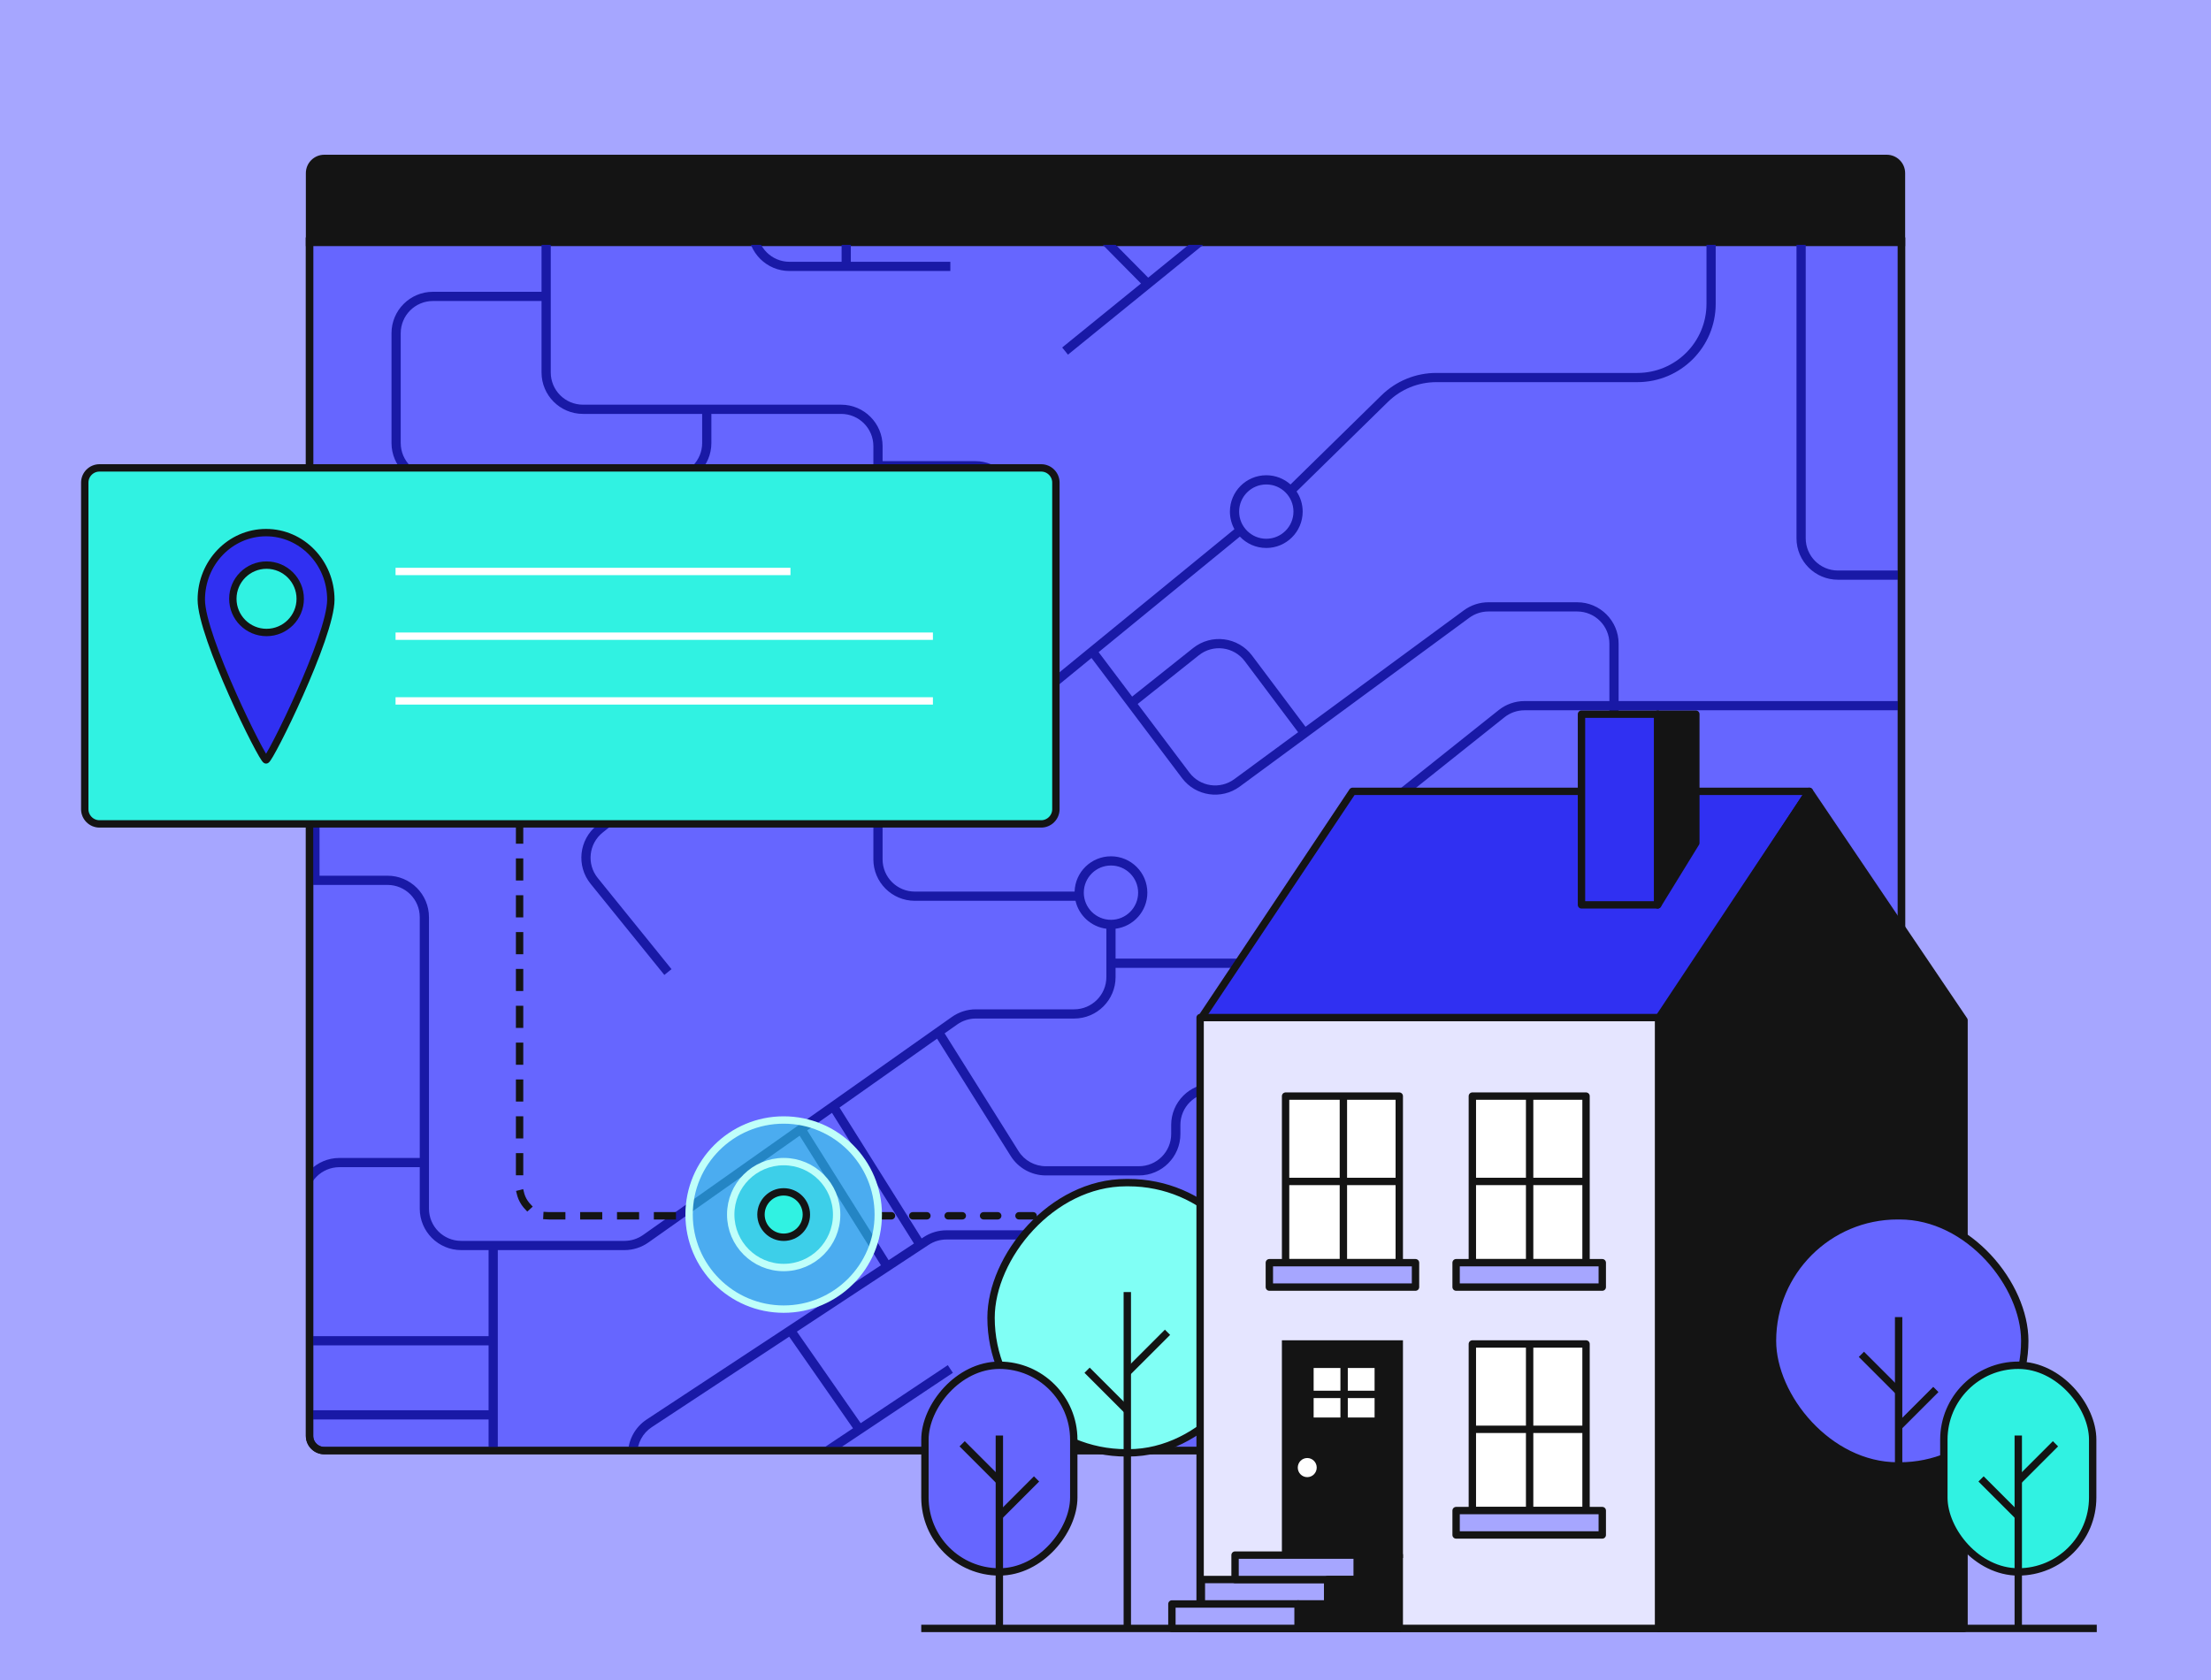 <svg width="600" height="456" viewBox="0 0 600 456" fill="none" xmlns="http://www.w3.org/2000/svg">
<rect width="600" height="456" fill="#A6A6FF"/>
<path d="M84 65.456H516V389.733C516 391.942 514.209 393.733 512 393.733H88C85.791 393.733 84 391.942 84 389.733V65.456Z" fill="#6666FF" stroke="#141414" stroke-width="2"/>
<path d="M84 47C84 44.791 85.791 43 88 43H512C514.209 43 516 44.791 516 47V65.794H84V47Z" fill="#141414" stroke="#141414" stroke-width="2"/>
<g clip-path="url(#clip0_1117_11731)">
<path fill-rule="evenodd" clip-rule="evenodd" d="M230.885 71.058V-1.911H228.385V71.058H214.249C209.416 71.058 205.499 67.14 205.499 62.308V49.268C205.499 43.055 200.462 38.018 194.249 38.018H176.281V2.399H173.781V38.018H149.457V9.581H146.957V79.199H117.494C111.281 79.199 106.244 84.236 106.244 90.449V120.248C106.244 126.461 111.281 131.498 117.494 131.498H181.796C188.009 131.498 193.046 126.461 193.046 120.248V112.344H228.257C233.089 112.344 237.007 116.262 237.007 121.094L237.007 187.493C232.145 188.108 228.385 192.256 228.385 197.284C228.385 202.312 232.146 206.461 237.007 207.075V220.933H212.305C209.232 220.933 206.384 219.321 204.803 216.686L173.268 164.145C171.235 160.757 167.573 158.685 163.622 158.685H67.738V161.185H84.211V237.693H68.217V240.193H105.158C109.99 240.193 113.908 244.11 113.908 248.943V314.306H92.107C85.894 314.306 80.857 319.343 80.857 325.556V409.594H65.822V412.094H170.428V437.396C165.915 437.744 162.252 441.127 161.478 445.507H130.905C124.692 445.507 119.655 450.543 119.655 456.757V465.138H100.25C94.037 465.138 89 470.175 89 476.388V510.975C89 517.188 94.037 522.225 100.25 522.225H132.401V519.725H100.25C95.418 519.725 91.5 515.808 91.5 510.975V476.388C91.5 471.556 95.418 467.638 100.25 467.638H119.655V482.725C119.655 488.938 124.692 493.975 130.905 493.975H176.655V511.018C176.655 513.374 175.705 515.63 174.019 517.277L155.956 534.924L157.703 536.712L175.766 519.065C177.933 516.948 179.155 514.047 179.155 511.018V493.975H198.081C202.913 493.975 206.831 497.892 206.831 502.725V552.1H209.331V502.725C209.331 496.511 204.294 491.475 198.081 491.475H130.905C126.073 491.475 122.155 487.557 122.155 482.725V456.757C122.155 451.924 126.073 448.007 130.905 448.007H161.357C161.751 453.097 166.007 457.104 171.199 457.104C176.391 457.104 180.647 453.097 181.041 448.006H220.33C222.587 448.006 224.791 447.328 226.657 446.059L248.811 430.992L261.37 447.941C264.283 451.872 263.406 457.428 259.424 460.271L237.531 475.904L238.984 477.939L260.877 462.306C265.997 458.65 267.124 451.507 263.379 446.453L250.88 429.584L280.003 409.778C281.454 408.791 283.168 408.263 284.923 408.263H307.897V446.812C307.897 453.025 312.934 458.062 319.147 458.062H340.468V490.863C340.468 495.696 336.55 499.613 331.718 499.613H315.108C314.493 494.753 310.343 490.996 305.315 490.996C300.287 490.996 296.137 494.754 295.522 499.614H281.786C275.573 499.614 270.536 504.651 270.536 510.864V546.832H273.036V510.864C273.036 506.031 276.954 502.114 281.786 502.114H295.522C296.104 506.724 299.868 510.343 304.544 510.704V518.158C304.544 524.371 309.581 529.408 315.794 529.408H357.584C363.797 529.408 368.834 524.371 368.834 518.158V472.557C368.834 467.725 372.751 463.807 377.584 463.807H383.577V474.105C383.577 480.318 388.614 485.355 394.827 485.355H435.787V500.957C435.787 503.796 434.408 506.46 432.09 508.1L405.181 527.137L406.624 529.178L433.534 510.141C436.515 508.032 438.287 504.608 438.287 500.957V485.355H489.305C494.138 485.355 498.055 489.273 498.055 494.105V514.714C498.055 517.616 496.616 520.33 494.213 521.958L455.495 548.192L456.898 550.261L495.616 524.028C498.705 521.934 500.555 518.446 500.555 514.714V494.105C500.555 487.892 495.518 482.855 489.305 482.855H482.354V439.387H529.96V436.887H482.354V422.628H529.96V420.128H482.354V405.869H529.96V403.369H482.354V382.058C482.354 377.226 486.271 373.308 491.104 373.308H529.481V370.808H491.104C484.89 370.808 479.854 375.845 479.854 382.058V482.855H394.827C389.995 482.855 386.077 478.938 386.077 474.105V448.616C386.077 443.783 389.995 439.866 394.827 439.866H441.134C441.749 444.726 445.9 448.484 450.928 448.484C456.379 448.484 460.799 444.066 460.799 438.615C460.799 433.588 457.039 429.439 452.178 428.825L452.177 407.214C452.177 401.001 447.14 395.964 440.927 395.964H410.155C405.322 395.964 401.405 392.046 401.405 387.214V360.38L434.081 360.38C437.842 360.38 441.354 358.5 443.441 355.372L475.822 306.815C477.445 304.381 480.177 302.92 483.102 302.92H532.834V300.42H483.102C479.341 300.42 475.829 302.299 473.742 305.428L441.361 353.984C439.738 356.418 437.006 357.88 434.081 357.88L401.404 357.88V283.766H449.549C455.762 283.766 460.799 278.729 460.799 272.516V223.434H481.162C485.994 223.434 489.912 227.351 489.912 232.184V261.982C489.912 268.195 494.949 273.232 501.162 273.232H535.229V270.732H501.162C496.329 270.732 492.412 266.815 492.412 261.982V232.184C492.412 225.97 487.375 220.934 481.162 220.934H447.994C443.162 220.934 439.244 217.016 439.244 212.184V192.788L532.355 192.788V190.288L439.244 190.288V174.723C439.244 168.51 434.208 163.473 427.994 163.473H403.915C401.517 163.473 399.181 164.24 397.249 165.661L354.283 197.265L339.781 177.948C335.976 172.878 328.735 171.952 323.776 175.901L307.229 189.078L298.137 177.013L336.465 145.649C338.264 147.549 340.811 148.734 343.635 148.734C349.086 148.734 353.506 144.316 353.506 138.865C353.506 136.84 352.896 134.957 351.85 133.391L376.645 109.085C380.15 105.65 384.863 103.725 389.771 103.725H444.339C456.075 103.725 465.589 94.211 465.589 82.475V52.969H478.767C483.6 52.969 487.517 56.886 487.517 61.719V146.104C487.517 152.318 492.554 157.354 498.767 157.354H532.355V154.854H498.767C493.935 154.854 490.017 150.937 490.017 146.104V61.719C490.017 55.505 484.98 50.469 478.767 50.469H465.589V6.23H463.089V50.469H401.326C400.764 46.017 397.235 42.49 392.783 41.927L392.783 7.665L390.283 7.665L390.283 41.927C385.83 42.49 382.302 46.017 381.739 50.469H346.226C343.643 50.469 341.138 51.358 339.133 52.986L311.582 75.365L278.812 42.22C275.234 38.601 275.487 32.705 279.361 29.406L309.958 3.35L308.337 1.447L277.74 27.503C272.759 31.744 272.434 39.325 277.034 43.977L309.632 76.948L288.242 94.322L289.818 96.263L340.709 54.927C342.269 53.66 344.217 52.969 346.226 52.969H381.74C382.354 57.829 386.505 61.587 391.533 61.587C396.561 61.587 400.711 57.829 401.326 52.969H463.089V82.475C463.089 92.83 454.694 101.225 444.339 101.225H389.771C384.208 101.225 378.868 103.406 374.895 107.3L350.207 131.501C348.461 129.943 346.158 128.996 343.635 128.996C338.183 128.996 333.763 133.414 333.763 138.865C333.763 140.593 334.207 142.216 334.987 143.629L273.96 193.566C272.396 194.846 270.439 195.545 268.419 195.545H247.976C247.226 191.326 243.794 188.035 239.507 187.493V161.185H264.66C270.874 161.185 275.91 156.149 275.91 149.935V136.417C275.91 130.204 270.874 125.167 264.66 125.167H239.507V121.094C239.507 114.881 234.47 109.844 228.257 109.844H158.207C153.375 109.844 149.457 105.927 149.457 101.094V40.518H194.249C199.081 40.518 202.999 44.436 202.999 49.268V62.308C202.999 68.521 208.035 73.558 214.249 73.558H257.895V71.058H230.885ZM239.507 127.667L239.507 158.685H264.66C269.493 158.685 273.41 154.768 273.41 149.935V136.417C273.41 131.585 269.493 127.667 264.66 127.667H239.507ZM248.1 198.045C247.743 202.725 244.121 206.491 239.507 207.074V233.252C239.507 238.085 243.425 242.002 248.257 242.002H291.616C291.77 236.686 296.129 232.425 301.483 232.425C306.935 232.425 311.355 236.843 311.355 242.294C311.355 247.321 307.595 251.47 302.734 252.084V260.197H390.154C396.367 260.197 401.404 265.234 401.404 271.447V281.266H449.549C454.382 281.266 458.299 277.348 458.299 272.516V223.434H447.994C441.781 223.434 436.744 218.397 436.744 212.184V192.788H413.712C411.73 192.788 409.806 193.46 408.257 194.696L370.757 224.597L369.199 222.642L406.698 192.741C408.691 191.153 411.163 190.288 413.712 190.288H436.744V174.723C436.744 169.891 432.827 165.973 427.994 165.973H403.915C402.05 165.973 400.233 166.57 398.731 167.675L336.426 213.503C331.461 217.154 324.483 216.132 320.775 211.21L296.201 178.597L275.543 195.501C273.533 197.146 271.016 198.045 268.419 198.045H248.1ZM302.734 262.697V265.21C302.734 271.423 297.697 276.46 291.484 276.46H264.814C263.007 276.46 261.243 277.02 259.767 278.062L256.343 280.48L276.395 312.445C277.995 314.997 280.797 316.546 283.81 316.546H309.075C313.908 316.546 317.825 312.63 317.825 307.799V305.346C317.825 299.133 322.862 294.098 329.075 294.098L398.904 294.098V271.447C398.904 266.615 394.987 262.697 390.154 262.697H302.734ZM398.904 296.598L342.011 296.598V322.089C342.011 325.631 344.882 328.503 348.424 328.503C353.347 328.503 357.338 332.493 357.338 337.416V357.88L398.904 357.88V296.598ZM354.838 357.88V337.416C354.838 333.874 351.967 331.003 348.424 331.003C343.502 331.003 339.511 327.012 339.511 322.089V296.598L329.075 296.598C324.242 296.598 320.325 300.515 320.325 305.346V307.799C320.325 314.011 315.288 319.046 309.075 319.046H283.81C279.936 319.046 276.335 317.054 274.277 313.773L254.297 281.925L227.82 300.622L250.108 336.15L250.652 335.792C252.489 334.582 254.64 333.937 256.839 333.937H282.183C288.397 333.937 293.433 338.974 293.433 345.187V349.378C297.753 350.05 301.146 353.522 301.697 357.88L354.838 357.88ZM301.697 360.38C301.083 365.24 296.932 368.999 291.904 368.999C286.452 368.999 282.032 364.58 282.032 359.13C282.032 354.006 285.937 349.795 290.933 349.308V345.187C290.933 340.355 287.016 336.437 282.183 336.437H256.839C255.129 336.437 253.455 336.939 252.027 337.88L216.251 361.439L233.565 386.292L257.202 370.539L258.588 372.619L211.169 404.222L209.782 402.142L231.484 387.679L214.163 362.814L176.865 387.376C174.407 388.995 172.928 391.741 172.928 394.684V437.517C176.994 438.235 180.201 441.441 180.92 445.506H220.33C222.085 445.506 223.8 444.978 225.251 443.991L278.597 407.711C280.463 406.442 282.667 405.763 284.923 405.763H340.468V360.38L301.697 360.38ZM342.968 360.38V490.863C342.968 497.077 337.931 502.113 331.718 502.113H315.109C314.567 506.404 311.269 509.837 307.044 510.583V518.158C307.044 522.99 310.962 526.908 315.794 526.908H357.584C362.416 526.908 366.334 522.99 366.334 518.158V472.557C366.334 466.344 371.371 461.307 377.584 461.307H383.577V448.616C383.577 442.403 388.614 437.366 394.827 437.366H441.134C441.697 432.914 445.225 429.387 449.678 428.825L449.677 407.214C449.677 402.381 445.76 398.464 440.927 398.464H410.155C403.941 398.464 398.905 393.427 398.905 387.214V360.38L342.968 360.38ZM340.468 408.263H310.397V428.267H340.468V408.263ZM340.468 430.767H310.397V446.812C310.397 451.644 314.315 455.562 319.147 455.562H340.468V430.767ZM248.019 337.525L225.775 302.066L219.046 306.818L241.148 342.05L248.019 337.525ZM239.06 343.425L217.001 308.262L175.951 337.251C174.052 338.592 171.785 339.311 169.461 339.311H135.088V409.594H170.428V394.684C170.428 390.9 172.33 387.369 175.49 385.288L239.06 343.425ZM132.588 409.594V385.278H83.357V409.594H132.588ZM83.357 382.778H132.588V365.168H83.357V382.778ZM83.357 362.668H132.588V339.311H125.158C118.945 339.311 113.908 334.275 113.908 328.061V316.806H92.107C87.275 316.806 83.357 320.723 83.357 325.556V362.668ZM300.234 252.085C296.106 251.563 292.772 248.494 291.86 244.502H248.257C242.044 244.502 237.007 239.465 237.007 233.252V223.433H212.305C208.354 223.433 204.693 221.36 202.659 217.972L193.22 202.245L163.548 225.975C159.759 229.005 159.159 234.54 162.211 238.312L182.229 263.055L180.286 264.627L160.267 239.885C156.343 235.035 157.115 227.919 161.986 224.023L191.922 200.082L171.125 165.432C169.543 162.797 166.695 161.185 163.622 161.185H127.424V188.1C127.424 191.862 125.543 195.375 122.413 197.462L86.711 221.255V237.693H105.158C111.371 237.693 116.408 242.73 116.408 248.943V328.061C116.408 332.894 120.325 336.811 125.158 336.811H169.461C171.269 336.811 173.032 336.252 174.509 335.209L258.325 276.02C260.223 274.68 262.49 273.96 264.814 273.96H291.484C296.316 273.96 300.234 270.042 300.234 265.21V252.085ZM86.711 218.251L104.807 206.191V161.185H86.711V218.251ZM107.307 161.185V204.525L121.026 195.381C123.461 193.759 124.924 191.026 124.924 188.1V161.185H107.307ZM308.734 191.076L322.771 209.706C325.656 213.534 331.083 214.329 334.944 211.489L352.269 198.746L337.782 179.448C334.822 175.505 329.19 174.785 325.334 177.857L308.734 191.076ZM190.546 112.344H158.207C151.994 112.344 146.957 107.307 146.957 101.094V81.699H117.494C112.661 81.699 108.744 85.616 108.744 90.449V120.248C108.744 125.08 112.661 128.998 117.494 128.998H181.796C186.628 128.998 190.546 125.08 190.546 120.248V112.344ZM391.533 44.349C387.461 44.349 384.161 47.648 384.161 51.718C384.161 55.787 387.461 59.087 391.533 59.087C395.605 59.087 398.905 55.787 398.905 51.718C398.905 47.648 395.605 44.349 391.533 44.349ZM343.635 131.496C339.563 131.496 336.263 134.796 336.263 138.865C336.263 142.935 339.563 146.234 343.635 146.234C347.706 146.234 351.006 142.935 351.006 138.865C351.006 134.796 347.706 131.496 343.635 131.496ZM238.257 189.915C234.185 189.915 230.885 193.214 230.885 197.284C230.885 201.353 234.185 204.653 238.257 204.653C242.329 204.653 245.629 201.353 245.629 197.284C245.629 193.215 242.328 189.915 238.257 189.915ZM301.483 234.925C297.412 234.925 294.112 238.224 294.112 242.294C294.112 246.363 297.412 249.663 301.483 249.663C305.555 249.663 308.855 246.363 308.855 242.294C308.855 238.224 305.555 234.925 301.483 234.925ZM291.904 351.761C287.832 351.761 284.532 355.06 284.532 359.13C284.532 363.199 287.832 366.499 291.904 366.499C295.976 366.499 299.276 363.199 299.276 359.13C299.276 355.06 295.976 351.761 291.904 351.761ZM450.928 431.246C446.856 431.246 443.556 434.546 443.556 438.615C443.556 442.685 446.856 445.984 450.928 445.984C454.999 445.984 458.299 442.685 458.299 438.615C458.299 434.546 454.999 431.246 450.928 431.246ZM171.199 439.866C167.127 439.866 163.827 443.166 163.827 447.235C163.827 451.304 167.127 454.604 171.199 454.604C175.271 454.604 178.571 451.304 178.571 447.235C178.571 443.166 175.271 439.866 171.199 439.866ZM305.315 493.496C301.243 493.496 297.943 496.795 297.943 500.865C297.943 504.934 301.243 508.234 305.315 508.234C309.387 508.234 312.687 504.934 312.687 500.865C312.687 496.795 309.387 493.496 305.315 493.496Z" fill="#1919A6"/>
</g>
<path d="M84 65.456H516V389.733C516 391.942 514.209 393.733 512 393.733H88C85.791 393.733 84 391.942 84 389.733V65.456Z" stroke="#141414" stroke-width="2"/>
<path d="M326.5 331C327.052 331 327.5 330.552 327.5 330C327.5 329.448 327.052 329 326.5 329V331ZM240 329H239V331H240V329ZM241.922 331C242.475 331 242.922 330.552 242.922 330C242.922 329.448 242.475 329 241.922 329V331ZM247.689 329C247.137 329 246.689 329.448 246.689 330C246.689 330.552 247.137 331 247.689 331V329ZM251.533 331C252.086 331 252.533 330.552 252.533 330C252.533 329.448 252.086 329 251.533 329V331ZM257.3 329C256.748 329 256.3 329.448 256.3 330C256.3 330.552 256.748 331 257.3 331V329ZM261.144 331C261.697 331 262.144 330.552 262.144 330C262.144 329.448 261.697 329 261.144 329V331ZM266.911 329C266.359 329 265.911 329.448 265.911 330C265.911 330.552 266.359 331 266.911 331V329ZM270.756 331C271.308 331 271.756 330.552 271.756 330C271.756 329.448 271.308 329 270.756 329V331ZM276.522 329C275.97 329 275.522 329.448 275.522 330C275.522 330.552 275.97 331 276.522 331V329ZM280.367 331C280.919 331 281.367 330.552 281.367 330C281.367 329.448 280.919 329 280.367 329V331ZM286.133 329C285.581 329 285.133 329.448 285.133 330C285.133 330.552 285.581 331 286.133 331V329ZM289.978 331C290.53 331 290.978 330.552 290.978 330C290.978 329.448 290.53 329 289.978 329V331ZM295.744 329C295.192 329 294.744 329.448 294.744 330C294.744 330.552 295.192 331 295.744 331V329ZM299.589 331C300.141 331 300.589 330.552 300.589 330C300.589 329.448 300.141 329 299.589 329V331ZM305.356 329C304.803 329 304.356 329.448 304.356 330C304.356 330.552 304.803 331 305.356 331V329ZM309.2 331C309.752 331 310.2 330.552 310.2 330C310.2 329.448 309.752 329 309.2 329V331ZM314.967 329C314.414 329 313.967 329.448 313.967 330C313.967 330.552 314.414 331 314.967 331V329ZM318.811 331C319.363 331 319.811 330.552 319.811 330C319.811 329.448 319.363 329 318.811 329V331ZM324.578 329C324.026 329 323.578 329.448 323.578 330C323.578 330.552 324.026 331 324.578 331V329ZM240 331H241.922V329H240V331ZM247.689 331H251.533V329H247.689V331ZM257.3 331H261.144V329H257.3V331ZM266.911 331H270.756V329H266.911V331ZM276.522 331H280.367V329H276.522V331ZM286.133 331H289.978V329H286.133V331ZM295.744 331H299.589V329H295.744V331ZM305.356 331H309.2V329H305.356V331ZM314.967 331H318.811V329H314.967V331ZM324.578 331H326.5V329H324.578V331Z" fill="#141414"/>
<rect width="73.952" height="73.346" rx="36.673" transform="matrix(-1 0 0 1 342.893 321)" fill="#80FFF5" stroke="#141414" stroke-width="2"/>
<path d="M305.917 350.703L305.917 442.234" stroke="#141414" stroke-width="2"/>
<path d="M305.917 382.827L295.006 371.917" stroke="#141414" stroke-width="2"/>
<path d="M305.917 372.526L316.828 361.615" stroke="#141414" stroke-width="2"/>
<rect width="40.389" height="56.095" rx="20.194" transform="matrix(-1 0 0 1 291.389 370.568)" fill="#6666FF" stroke="#141414" stroke-width="2"/>
<path d="M271.195 389.642L271.195 441.81" stroke="#141414" stroke-width="2"/>
<path d="M271.195 411.519L281.292 401.422" stroke="#141414" stroke-width="2"/>
<path d="M271.195 401.981L261.098 391.884" stroke="#141414" stroke-width="2"/>
<path d="M251 442L568 442" stroke="#141414" stroke-width="2" stroke-linecap="square"/>
<path d="M23 131C23 128.791 24.791 127 27 127H282.539C284.748 127 286.538 128.791 286.538 131V219.631C286.538 221.84 284.748 223.631 282.538 223.631H27C24.791 223.631 23 221.84 23 219.631V131Z" fill="#30F2E2" stroke="#141414" stroke-width="2"/>
<path d="M107.341 155.109L214.514 155.109" stroke="white" stroke-width="2" stroke-linejoin="round"/>
<path d="M107.341 172.678L253.166 172.678" stroke="white" stroke-width="2" stroke-linejoin="round"/>
<path d="M107.341 190.25L253.166 190.25" stroke="white" stroke-width="2" stroke-linejoin="round"/>
<path fill-rule="evenodd" clip-rule="evenodd" d="M72.203 206.257C73.179 206.257 89.78 172.824 89.78 162.771C89.78 152.717 81.91 144.567 72.203 144.567C62.495 144.567 54.626 152.717 54.626 162.771C54.626 172.824 71.226 206.257 72.203 206.257ZM72.328 171.674C77.377 171.674 81.471 167.58 81.471 162.531C81.471 157.482 77.377 153.388 72.328 153.388C67.279 153.388 63.185 157.482 63.185 162.531C63.185 167.58 67.279 171.674 72.328 171.674Z" fill="#3030F2"/>
<path d="M88.78 162.771C88.78 165.097 87.799 168.926 86.226 173.48C84.667 177.992 82.573 183.085 80.444 187.878C78.315 192.669 76.156 197.145 74.472 200.418C73.629 202.057 72.91 203.384 72.376 204.295C72.107 204.754 71.895 205.089 71.745 205.301C71.668 205.411 71.625 205.461 71.612 205.474C71.605 205.482 71.629 205.454 71.682 205.416C71.704 205.401 71.899 205.257 72.203 205.257V207.257C72.537 207.257 72.77 207.097 72.838 207.049C72.936 206.979 73.014 206.903 73.066 206.847C73.174 206.733 73.279 206.595 73.377 206.457C73.577 206.175 73.823 205.782 74.101 205.306C74.662 204.35 75.4 202.987 76.25 201.334C77.953 198.024 80.128 193.514 82.271 188.69C84.414 183.868 86.532 178.718 88.116 174.133C89.685 169.592 90.78 165.472 90.78 162.771H88.78ZM72.203 145.567C81.325 145.567 88.78 153.236 88.78 162.771H90.78C90.78 152.198 82.495 143.567 72.203 143.567V145.567ZM55.626 162.771C55.626 153.236 63.08 145.567 72.203 145.567V143.567C61.91 143.567 53.626 152.198 53.626 162.771H55.626ZM72.203 205.257C72.507 205.257 72.701 205.401 72.723 205.416C72.776 205.454 72.801 205.482 72.793 205.474C72.781 205.461 72.738 205.411 72.66 205.301C72.51 205.089 72.299 204.754 72.03 204.295C71.496 203.384 70.777 202.057 69.934 200.418C68.249 197.145 66.091 192.669 63.962 187.878C61.832 183.085 59.739 177.992 58.18 173.48C56.606 168.926 55.626 165.097 55.626 162.771H53.626C53.626 165.472 54.72 169.592 56.29 174.133C57.874 178.718 59.992 183.868 62.134 188.69C64.278 193.514 66.452 198.024 68.155 201.334C69.006 202.987 69.744 204.35 70.304 205.306C70.583 205.782 70.828 206.175 71.028 206.457C71.126 206.595 71.232 206.733 71.34 206.847C71.392 206.903 71.47 206.979 71.568 207.049C71.636 207.097 71.868 207.257 72.203 207.257V205.257ZM80.471 162.531C80.471 167.028 76.825 170.674 72.328 170.674V172.674C77.93 172.674 82.471 168.133 82.471 162.531H80.471ZM72.328 154.388C76.825 154.388 80.471 158.034 80.471 162.531H82.471C82.471 156.929 77.93 152.388 72.328 152.388V154.388ZM64.185 162.531C64.185 158.034 67.831 154.388 72.328 154.388V152.388C66.726 152.388 62.185 156.929 62.185 162.531H64.185ZM72.328 170.674C67.831 170.674 64.185 167.028 64.185 162.531H62.185C62.185 168.133 66.726 172.674 72.328 172.674V170.674Z" fill="#141414"/>
<path d="M141 224V322C141 326.418 144.582 330 149 330H185" stroke="#141414" stroke-width="2" stroke-linecap="square" stroke-linejoin="round" stroke-dasharray="4 6"/>
<circle cx="212.667" cy="329.667" r="25.667" fill="#30F2E2" fill-opacity="0.5" stroke="#BFFFFA" stroke-width="2"/>
<circle cx="212.667" cy="329.667" r="14.373" fill="#30F2E2" fill-opacity="0.5" stroke="#BFFFFA" stroke-width="2"/>
<circle cx="212.667" cy="329.666" r="6.16" fill="#30F2E2" stroke="#141414" stroke-width="2"/>
<path d="M367.05 214.795L325.733 276.721L449.855 276.721L491.001 214.795L367.05 214.795Z" fill="#3030F2" stroke="#141414" stroke-width="2" stroke-linejoin="round"/>
<rect x="325.675" y="276.202" width="124.413" height="165.798" fill="#E5E5FF" stroke="#141414" stroke-width="2" stroke-linejoin="round"/>
<path d="M429.168 193.84H449.854V245.61H429.168L429.168 193.84Z" fill="#3030F2" stroke="#141414" stroke-width="2" stroke-linejoin="round"/>
<path d="M449.856 193.84H460.2V228.785L449.856 245.61V193.84Z" fill="#141414" stroke="#141414" stroke-width="2" stroke-linejoin="round"/>
<path d="M348.87 364.793H379.72V421.878H348.87V364.793Z" fill="#141414" stroke="#141414" stroke-width="2"/>
<ellipse cx="354.748" cy="398.344" rx="2.571" ry="2.595" fill="white"/>
<rect x="326.018" y="428.73" width="34.278" height="6.634" fill="#A6A6FF" stroke="#141414" stroke-width="2" stroke-linejoin="round"/>
<rect x="335.158" y="422.097" width="34.278" height="6.634" fill="#A6A6FF" stroke="#141414" stroke-width="2" stroke-linejoin="round"/>
<rect x="318.02" y="435.364" width="34.278" height="6.634" fill="#A6A6FF" stroke="#141414" stroke-width="2" stroke-linejoin="round"/>
<path fill-rule="evenodd" clip-rule="evenodd" d="M368.294 422.097H379.72V428.73H371.722V428.731H379.72V435.364H379.72V441.997H352.298V435.364H360.296V435.363V428.731V428.73H368.294V422.097Z" fill="#141414"/>
<path d="M379.72 422.097H380.72C380.72 421.544 380.272 421.097 379.72 421.097V422.097ZM368.294 422.097V421.097C367.742 421.097 367.294 421.544 367.294 422.097H368.294ZM379.72 428.73V429.73C380.272 429.73 380.72 429.283 380.72 428.73H379.72ZM371.722 428.73V427.73C371.17 427.73 370.722 428.178 370.722 428.73H371.722ZM371.722 428.731H370.722C370.722 429.283 371.17 429.731 371.722 429.731V428.731ZM379.72 428.731H380.72C380.72 428.178 380.272 427.731 379.72 427.731V428.731ZM379.72 435.364H378.72C378.72 435.916 379.168 436.364 379.72 436.364V435.364ZM379.72 435.364H380.72C380.72 434.811 380.272 434.364 379.72 434.364V435.364ZM379.72 441.997V442.997C380.272 442.997 380.72 442.549 380.72 441.997H379.72ZM352.298 441.997H351.298C351.298 442.549 351.746 442.997 352.298 442.997V441.997ZM352.298 435.364V434.364C351.746 434.364 351.298 434.811 351.298 435.364H352.298ZM360.296 435.364V436.364C360.848 436.364 361.296 435.916 361.296 435.364H360.296ZM360.296 428.73V427.73C359.744 427.73 359.296 428.177 359.296 428.73H360.296ZM368.294 428.73V429.73C368.846 429.73 369.294 429.282 369.294 428.73H368.294ZM379.72 421.097H368.294V423.097H379.72V421.097ZM380.72 428.73V422.097H378.72V428.73H380.72ZM371.722 429.73H379.72V427.73H371.722V429.73ZM372.722 428.731V428.73H370.722V428.731H372.722ZM379.72 427.731H371.722V429.731H379.72V427.731ZM380.72 435.364V428.731H378.72V435.364H380.72ZM379.72 434.364H379.72V436.364H379.72V434.364ZM380.72 441.997V435.364H378.72V441.997H380.72ZM352.298 442.997H379.72V440.997H352.298V442.997ZM351.298 435.364V441.997H353.298V435.364H351.298ZM360.296 434.364H352.298V436.364H360.296V434.364ZM359.296 435.363V435.364H361.296V435.363H359.296ZM359.296 428.731V435.363H361.296V428.731H359.296ZM359.296 428.73V428.731H361.296V428.73H359.296ZM368.294 427.73H360.296V429.73H368.294V427.73ZM367.294 422.097V428.73H369.294V422.097H367.294Z" fill="#141414"/>
<path d="M491 214.794L450.234 276.919V441.999H532.98V276.919L491 214.794Z" fill="#141414" stroke="#141414" stroke-width="2" stroke-linejoin="round"/>
<rect x="348.871" y="297.516" width="30.85" height="45.22" fill="white" stroke="#141414" stroke-width="2" stroke-linejoin="round"/>
<path d="M364.555 297.219L364.555 342.366" stroke="#141414" stroke-width="2"/>
<path d="M379.721 320.677H348.871" stroke="#141414" stroke-width="2"/>
<rect x="344.464" y="342.735" width="39.664" height="6.618" fill="#A6A6FF" stroke="#141414" stroke-width="2" stroke-linejoin="round"/>
<rect x="399.552" y="297.515" width="30.85" height="45.22" fill="white" stroke="#141414" stroke-width="2" stroke-linejoin="round"/>
<path d="M415.096 297.996L415.096 342.364" stroke="#141414" stroke-width="2"/>
<path d="M430.401 320.675H399.551" stroke="#141414" stroke-width="2"/>
<rect x="395.145" y="342.735" width="39.664" height="6.618" fill="#A6A6FF" stroke="#141414" stroke-width="2" stroke-linejoin="round"/>
<rect x="399.552" y="364.793" width="30.85" height="45.22" fill="white" stroke="#141414" stroke-width="2" stroke-linejoin="round"/>
<path d="M415.096 364.938L415.096 410.084" stroke="#141414" stroke-width="2"/>
<path d="M430.401 387.956H399.551" stroke="#141414" stroke-width="2"/>
<rect x="395.145" y="410.014" width="39.664" height="6.618" fill="#A6A6FF" stroke="#141414" stroke-width="2" stroke-linejoin="round"/>
<rect x="355.482" y="370.311" width="18.539" height="15.441" fill="white" stroke="#141414" stroke-width="2" stroke-linejoin="round"/>
<line x1="374.128" y1="378.48" x2="355.481" y2="378.48" stroke="#141414" stroke-width="2"/>
<path d="M364.751 370.311V385.752" stroke="#141414" stroke-width="2" stroke-linejoin="round"/>
<rect x="481" y="330" width="68.462" height="67.901" rx="33.95" fill="#6666FF" stroke="#141414" stroke-width="2"/>
<path d="M515.23 357.498L515.23 442.234" stroke="#141414" stroke-width="2"/>
<path d="M515.23 387.239L525.331 377.138" stroke="#141414" stroke-width="2"/>
<path d="M515.23 377.701L505.129 367.6" stroke="#141414" stroke-width="2"/>
<rect x="527.504" y="370.568" width="40.389" height="56.095" rx="20.194" fill="#30F2E2" stroke="#141414" stroke-width="2"/>
<path d="M547.697 389.642L547.697 441.81" stroke="#141414" stroke-width="2"/>
<path d="M547.697 411.519L537.6 401.422" stroke="#141414" stroke-width="2"/>
<path d="M547.697 401.981L557.795 391.884" stroke="#141414" stroke-width="2"/>
<defs>
<clipPath id="clip0_1117_11731">
<rect width="432" height="328.277" fill="white" transform="translate(84 65.456)"/>
</clipPath>
</defs>
</svg>
